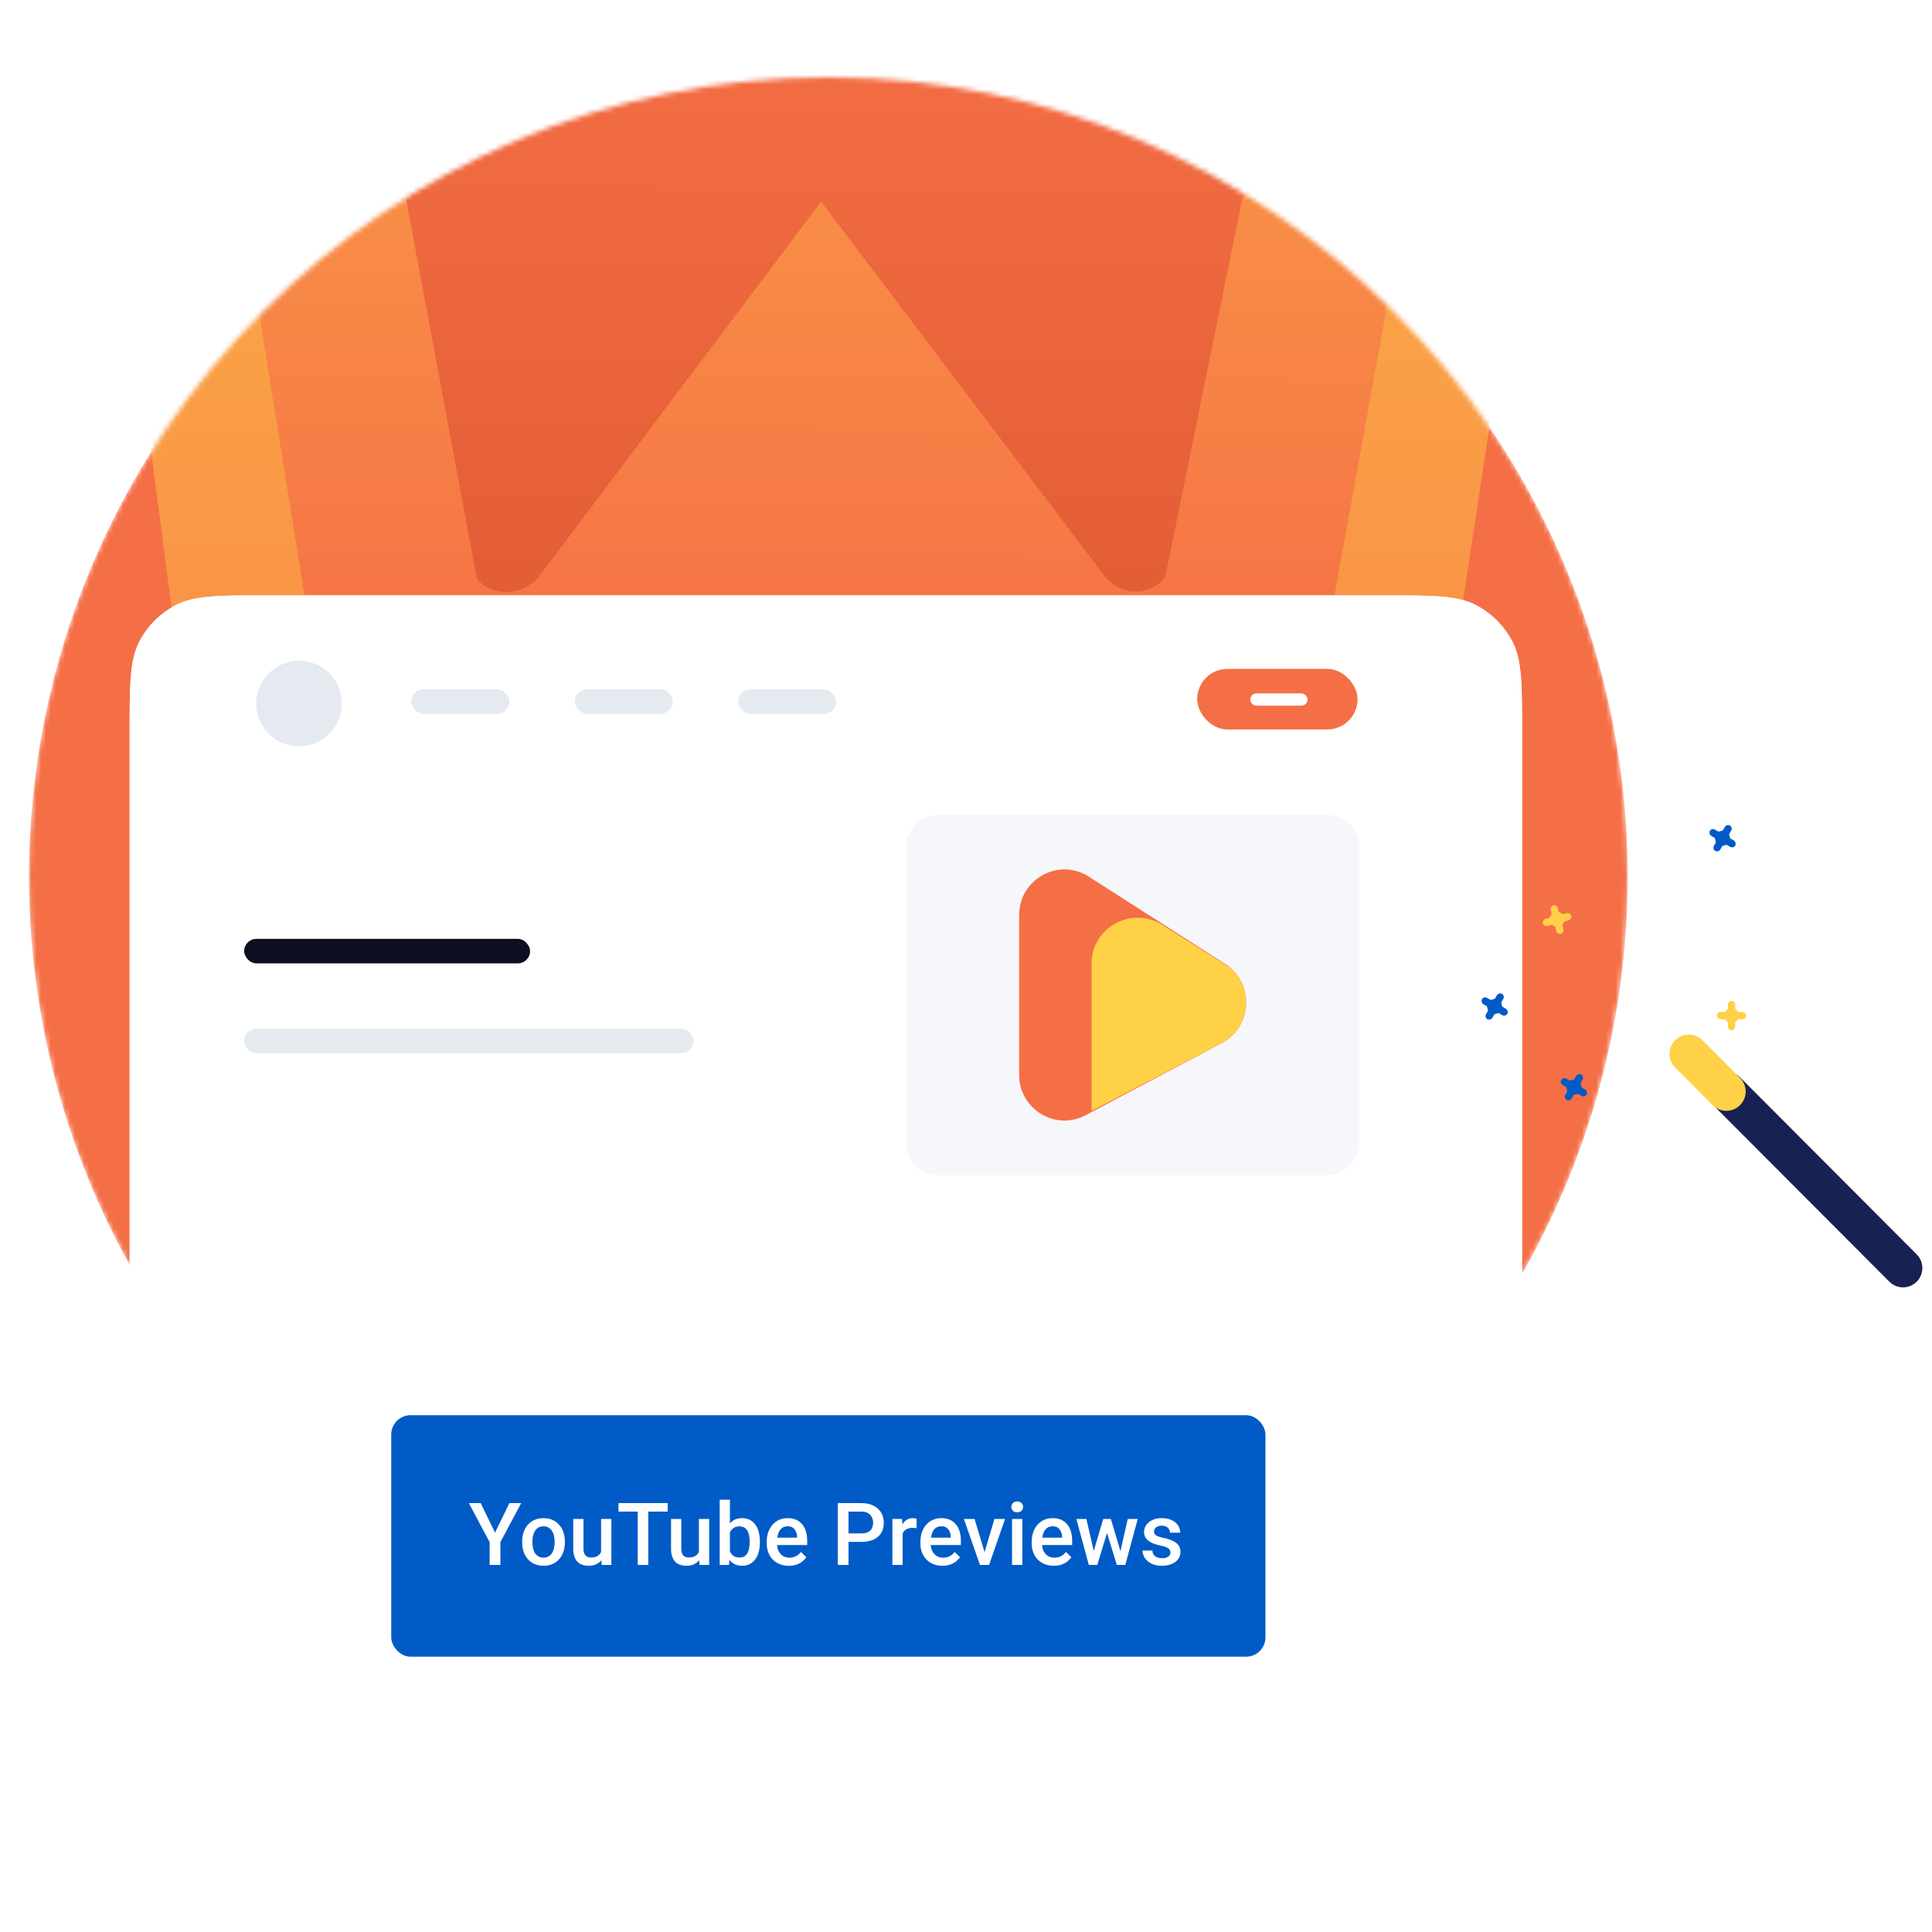 <svg width="400" height="400" viewBox="0 0 400 400" fill="none" xmlns="http://www.w3.org/2000/svg">
<mask id="mask0_341_107524" style="mask-type:alpha" maskUnits="userSpaceOnUse" x="6" y="16" width="331" height="331">
<circle cx="171.5" cy="181.5" r="165.5" fill="#F56F46"/>
</mask>
<g mask="url(#mask0_341_107524)">
<circle cx="171.5" cy="181.5" r="165.5" fill="#F56F46"/>
<path fill-rule="evenodd" clip-rule="evenodd" d="M333.529 -99.816C311.166 -99.816 290.2 -112.897 279.95 -133.454L262.246 -173.165H86.601L68.897 -133.454C58.647 -112.897 37.681 -99.816 15.318 -99.816H6L81.01 473.43C84.737 484.176 91.726 484.176 95.919 473.43L170.463 290.29L235.224 472.963C238.951 483.708 245.94 483.708 250.133 472.963L336.79 -99.349L333.529 -99.816Z" fill="url(#paint0_linear_341_107524)"/>
<path fill-rule="evenodd" clip-rule="evenodd" d="M255.247 -189.048H94.045L69.353 -133.452C60.966 -116.633 44.66 -104.486 26.956 -101.216L83.796 252.45C87.523 258.99 94.511 258.99 98.704 252.45L171.385 141.725L238.009 251.982C242.202 258.523 248.725 258.523 252.918 251.982L317.212 -102.15C301.372 -106.822 287.395 -118.035 279.94 -133.452L255.247 -189.048Z" fill="url(#paint1_linear_341_107524)"/>
<path fill-rule="evenodd" clip-rule="evenodd" d="M279.953 -133.453L174.194 -370.32L68.9 -133.453C65.173 -126.445 60.514 -120.372 54.923 -115.233L98.718 119.766C101.047 123.036 107.104 123.97 111.297 119.766L170.001 41.744L228.704 119.298C232.431 123.97 238.954 123.036 241.284 119.298L289.737 -118.503C286.01 -123.175 282.749 -127.847 279.953 -133.453Z" fill="url(#paint2_linear_341_107524)"/>
<path d="M54.197 478.847C44.519 478.847 39.68 478.847 35.997 476.934C32.894 475.322 30.363 472.791 28.751 469.687C26.837 466.004 26.837 461.166 26.837 451.488L26.837 151.887C26.837 141.762 26.837 136.699 28.839 132.846C30.526 129.599 33.174 126.951 36.421 125.265C40.274 123.263 45.337 123.263 55.461 123.263L286.514 123.263C296.638 123.263 301.701 123.263 305.554 125.265C308.801 126.951 311.449 129.599 313.136 132.846C315.137 136.699 315.137 141.762 315.137 151.887L315.137 451.488C315.137 461.165 315.137 466.004 313.224 469.687C311.612 472.791 309.081 475.322 305.978 476.934C302.295 478.847 297.456 478.847 287.778 478.847L54.197 478.847Z" fill="#E5EAF0"/>
<path d="M54.197 328.711C44.519 328.711 39.68 328.711 35.997 326.798C32.894 325.186 30.363 322.655 28.751 319.551C26.837 315.868 26.837 311.03 26.837 301.352L26.837 151.886C26.837 141.762 26.837 136.699 28.839 132.846C30.526 129.599 33.174 126.951 36.421 125.264C40.274 123.263 45.337 123.263 55.461 123.263L286.514 123.263C296.639 123.263 301.701 123.263 305.554 125.264C308.801 126.951 311.449 129.599 313.136 132.846C315.138 136.699 315.138 141.762 315.138 151.886L315.138 301.352C315.138 311.03 315.138 315.868 313.224 319.551C311.612 322.655 309.081 325.186 305.978 326.798C302.295 328.711 297.456 328.711 287.778 328.711L54.197 328.711Z" fill="white"/>
<g clip-path="url(#clip0_341_107524)">
<path d="M194.311 243.322C190.61 243.322 187.61 240.285 187.61 236.538V175.483C187.61 171.736 190.61 168.699 194.311 168.699H274.721C278.422 168.699 281.422 171.736 281.422 175.483V236.538C281.422 240.285 278.422 243.322 274.721 243.322H194.311Z" fill="#F5F7FA"/>
</g>
<rect x="50.545" y="194.38" width="59.202" height="5.074" rx="2.537" fill="#0C0F1F"/>
<rect x="50.546" y="212.987" width="93.032" height="5.074" rx="2.537" fill="#E5EAF0"/>
<g clip-path="url(#clip1_341_107524)">
<g clip-path="url(#clip2_341_107524)">
<path d="M158.063 368.516C154.88 368.516 152.299 365.903 152.299 362.68V310.161C152.299 306.938 154.88 304.325 158.063 304.325H227.232C230.415 304.325 232.996 306.938 232.996 310.161V362.68C232.996 365.903 230.415 368.516 227.232 368.516H158.063Z" fill="white"/>
</g>
<ellipse cx="190.449" cy="329.3" rx="2.883" ry="2.883" fill="#454F59"/>
<ellipse cx="198.905" cy="331.819" rx="2.883" ry="2.883" fill="#454F59"/>
<ellipse cx="185.77" cy="336.498" rx="2.883" ry="2.883" fill="#E5EAF0"/>
<circle cx="190.808" cy="343.514" r="2.883" fill="#E5EAF0"/>
<ellipse cx="199.085" cy="340.455" rx="2.883" ry="2.883" fill="#454F59"/>
</g>
<rect x="85.162" y="142.715" width="20.298" height="5.074" rx="2.537" fill="#E5EAF0"/>
<rect x="118.994" y="142.715" width="20.298" height="5.074" rx="2.537" fill="#E5EAF0"/>
<rect x="152.823" y="142.715" width="20.298" height="5.074" rx="2.537" fill="#E5EAF0"/>
<path d="M61.912 154.522C66.802 154.522 70.766 150.553 70.766 145.658C70.766 140.763 66.802 136.795 61.912 136.795C57.022 136.795 53.058 140.763 53.058 145.658C53.058 150.553 57.022 154.522 61.912 154.522Z" fill="#E5EAF0"/>
<rect x="248.288" y="138.911" width="32.352" height="11.693" rx="5.847" fill="#F56F46" stroke="#F56F46" stroke-width="0.85"/>
<rect x="258.858" y="143.56" width="11.841" height="2.537" rx="1.269" fill="white"/>
<path d="M211 189.479V222.524C211 229.643 218.501 234.213 224.75 230.901L252.982 215.937C259.367 212.552 259.736 203.471 253.647 199.571L225.415 181.49C219.167 177.489 211 182.015 211 189.479Z" fill="#F56F46"/>
<path fill-rule="evenodd" clip-rule="evenodd" d="M254.38 200.152L240.646 191.491C234.298 187.488 226 192.016 226 199.483V230L252.901 215.96C259.094 212.729 259.717 204.304 254.38 200.152Z" fill="#FFD147"/>
</g>
<g filter="url(#filter0_d_341_107524)">
<rect x="73" y="281" width="197" height="66" rx="8" fill="white"/>
<rect x="81" y="289" width="181" height="50" rx="4" fill="#005BC6"/>
<path d="M99.522 307.203L102.493 313.312L105.464 307.203H107.907L103.601 315.289V320H101.377V315.289L97.07 307.203H99.522ZM108.109 315.351V315.148C108.109 314.463 108.209 313.827 108.408 313.241C108.607 312.649 108.895 312.137 109.27 311.703C109.65 311.264 110.113 310.924 110.658 310.684C111.209 310.438 111.83 310.314 112.521 310.314C113.219 310.314 113.84 310.438 114.385 310.684C114.936 310.924 115.401 311.264 115.782 311.703C116.163 312.137 116.453 312.649 116.652 313.241C116.852 313.827 116.951 314.463 116.951 315.148V315.351C116.951 316.036 116.852 316.672 116.652 317.258C116.453 317.844 116.163 318.356 115.782 318.796C115.401 319.229 114.938 319.569 114.394 319.815C113.849 320.056 113.23 320.176 112.539 320.176C111.842 320.176 111.218 320.056 110.667 319.815C110.122 319.569 109.659 319.229 109.278 318.796C108.897 318.356 108.607 317.844 108.408 317.258C108.209 316.672 108.109 316.036 108.109 315.351ZM110.228 315.148V315.351C110.228 315.778 110.271 316.183 110.359 316.563C110.447 316.944 110.585 317.278 110.772 317.565C110.96 317.853 111.2 318.078 111.493 318.242C111.786 318.406 112.135 318.488 112.539 318.488C112.932 318.488 113.271 318.406 113.559 318.242C113.852 318.078 114.092 317.853 114.279 317.565C114.467 317.278 114.604 316.944 114.692 316.563C114.786 316.183 114.833 315.778 114.833 315.351V315.148C114.833 314.727 114.786 314.328 114.692 313.953C114.604 313.572 114.464 313.235 114.271 312.942C114.083 312.649 113.843 312.421 113.55 312.257C113.263 312.087 112.92 312.002 112.521 312.002C112.123 312.002 111.777 312.087 111.484 312.257C111.197 312.421 110.96 312.649 110.772 312.942C110.585 313.235 110.447 313.572 110.359 313.953C110.271 314.328 110.228 314.727 110.228 315.148ZM124.448 317.759V310.49H126.575V320H124.571L124.448 317.759ZM124.747 315.781L125.459 315.764C125.459 316.402 125.389 316.991 125.248 317.53C125.107 318.063 124.891 318.529 124.598 318.928C124.305 319.32 123.93 319.628 123.473 319.851C123.016 320.067 122.468 320.176 121.829 320.176C121.366 320.176 120.941 320.108 120.555 319.974C120.168 319.839 119.834 319.631 119.553 319.35C119.277 319.068 119.063 318.702 118.911 318.251C118.759 317.8 118.683 317.261 118.683 316.634V310.49H120.801V316.651C120.801 316.997 120.842 317.287 120.924 317.521C121.006 317.75 121.117 317.935 121.258 318.075C121.398 318.216 121.562 318.315 121.75 318.374C121.938 318.433 122.137 318.462 122.348 318.462C122.951 318.462 123.426 318.345 123.771 318.11C124.123 317.87 124.372 317.548 124.519 317.144C124.671 316.739 124.747 316.285 124.747 315.781ZM134.222 307.203V320H132.033V307.203H134.222ZM138.238 307.203V308.961H128.052V307.203H138.238ZM144.698 317.759V310.49H146.825V320H144.821L144.698 317.759ZM144.997 315.781L145.709 315.764C145.709 316.402 145.639 316.991 145.498 317.53C145.357 318.063 145.141 318.529 144.848 318.928C144.555 319.32 144.18 319.628 143.723 319.851C143.266 320.067 142.718 320.176 142.079 320.176C141.616 320.176 141.191 320.108 140.805 319.974C140.418 319.839 140.084 319.631 139.803 319.35C139.527 319.068 139.313 318.702 139.161 318.251C139.009 317.8 138.933 317.261 138.933 316.634V310.49H141.051V316.651C141.051 316.997 141.092 317.287 141.174 317.521C141.256 317.75 141.367 317.935 141.508 318.075C141.648 318.216 141.812 318.315 142 318.374C142.188 318.433 142.387 318.462 142.598 318.462C143.201 318.462 143.676 318.345 144.021 318.11C144.373 317.87 144.622 317.548 144.769 317.144C144.921 316.739 144.997 316.285 144.997 315.781ZM149.005 306.5H151.123V317.97L150.921 320H149.005V306.5ZM157.328 315.157V315.342C157.328 316.045 157.249 316.692 157.091 317.284C156.938 317.87 156.704 318.38 156.388 318.813C156.077 319.247 155.69 319.584 155.228 319.824C154.771 320.059 154.24 320.176 153.637 320.176C153.045 320.176 152.529 320.064 152.09 319.842C151.65 319.619 151.281 319.303 150.982 318.893C150.689 318.482 150.452 317.993 150.271 317.425C150.089 316.856 149.96 316.229 149.884 315.544V314.955C149.96 314.264 150.089 313.637 150.271 313.074C150.452 312.506 150.689 312.017 150.982 311.606C151.281 311.19 151.647 310.871 152.081 310.648C152.521 310.426 153.033 310.314 153.619 310.314C154.229 310.314 154.765 310.432 155.228 310.666C155.696 310.9 156.086 311.234 156.396 311.668C156.707 312.096 156.938 312.605 157.091 313.197C157.249 313.789 157.328 314.442 157.328 315.157ZM155.21 315.342V315.157C155.21 314.729 155.175 314.328 155.104 313.953C155.034 313.572 154.917 313.238 154.753 312.951C154.595 312.664 154.378 312.438 154.103 312.274C153.833 312.104 153.496 312.02 153.092 312.02C152.717 312.02 152.395 312.084 152.125 312.213C151.855 312.342 151.63 312.518 151.448 312.74C151.267 312.963 151.123 313.221 151.018 313.514C150.918 313.807 150.851 314.123 150.815 314.463V316.054C150.868 316.493 150.979 316.897 151.149 317.267C151.325 317.63 151.571 317.923 151.888 318.146C152.204 318.362 152.611 318.471 153.109 318.471C153.502 318.471 153.833 318.392 154.103 318.233C154.372 318.075 154.586 317.855 154.744 317.574C154.908 317.287 155.025 316.953 155.096 316.572C155.172 316.191 155.21 315.781 155.21 315.342ZM163.313 320.176C162.61 320.176 161.975 320.062 161.406 319.833C160.844 319.599 160.363 319.273 159.965 318.857C159.572 318.441 159.271 317.952 159.06 317.39C158.849 316.827 158.743 316.221 158.743 315.57V315.219C158.743 314.475 158.852 313.801 159.068 313.197C159.285 312.594 159.587 312.078 159.974 311.65C160.36 311.217 160.817 310.886 161.345 310.657C161.872 310.429 162.443 310.314 163.059 310.314C163.738 310.314 164.333 310.429 164.843 310.657C165.353 310.886 165.774 311.208 166.108 311.624C166.448 312.034 166.7 312.523 166.864 313.092C167.034 313.66 167.119 314.287 167.119 314.973V315.878H159.771V314.357H165.027V314.19C165.016 313.81 164.939 313.452 164.799 313.118C164.664 312.784 164.456 312.515 164.175 312.31C163.894 312.104 163.519 312.002 163.05 312.002C162.698 312.002 162.385 312.078 162.109 312.23C161.84 312.377 161.614 312.591 161.433 312.872C161.251 313.153 161.11 313.493 161.011 313.892C160.917 314.284 160.87 314.727 160.87 315.219V315.57C160.87 315.986 160.926 316.373 161.037 316.73C161.154 317.082 161.324 317.39 161.547 317.653C161.77 317.917 162.039 318.125 162.355 318.277C162.672 318.424 163.032 318.497 163.437 318.497C163.946 318.497 164.4 318.395 164.799 318.189C165.197 317.984 165.543 317.694 165.836 317.319L166.952 318.4C166.747 318.699 166.48 318.986 166.152 319.262C165.824 319.531 165.423 319.751 164.948 319.921C164.479 320.091 163.935 320.176 163.313 320.176ZM178.325 315.228H174.994V313.479H178.325C178.905 313.479 179.374 313.385 179.731 313.197C180.089 313.01 180.35 312.752 180.514 312.424C180.684 312.09 180.769 311.709 180.769 311.281C180.769 310.877 180.684 310.499 180.514 310.147C180.35 309.79 180.089 309.503 179.731 309.286C179.374 309.069 178.905 308.961 178.325 308.961H175.671V320H173.465V307.203H178.325C179.315 307.203 180.156 307.379 180.848 307.73C181.545 308.076 182.075 308.557 182.438 309.172C182.802 309.781 182.983 310.479 182.983 311.264C182.983 312.09 182.802 312.799 182.438 313.391C182.075 313.982 181.545 314.437 180.848 314.753C180.156 315.069 179.315 315.228 178.325 315.228ZM186.877 312.301V320H184.759V310.49H186.78L186.877 312.301ZM189.786 310.429L189.769 312.397C189.64 312.374 189.499 312.356 189.347 312.345C189.2 312.333 189.054 312.327 188.907 312.327C188.544 312.327 188.225 312.38 187.949 312.485C187.674 312.585 187.442 312.731 187.255 312.925C187.073 313.112 186.933 313.341 186.833 313.61C186.733 313.88 186.675 314.182 186.657 314.516L186.174 314.551C186.174 313.953 186.232 313.399 186.35 312.89C186.467 312.38 186.643 311.932 186.877 311.545C187.117 311.158 187.416 310.856 187.773 310.64C188.137 310.423 188.556 310.314 189.03 310.314C189.159 310.314 189.297 310.326 189.443 310.35C189.596 310.373 189.71 310.399 189.786 310.429ZM195.13 320.176C194.427 320.176 193.791 320.062 193.223 319.833C192.66 319.599 192.18 319.273 191.781 318.857C191.389 318.441 191.087 317.952 190.876 317.39C190.665 316.827 190.56 316.221 190.56 315.57V315.219C190.56 314.475 190.668 313.801 190.885 313.197C191.102 312.594 191.403 312.078 191.79 311.65C192.177 311.217 192.634 310.886 193.161 310.657C193.688 310.429 194.26 310.314 194.875 310.314C195.555 310.314 196.149 310.429 196.659 310.657C197.169 310.886 197.591 311.208 197.925 311.624C198.265 312.034 198.517 312.523 198.681 313.092C198.851 313.66 198.936 314.287 198.936 314.973V315.878H191.588V314.357H196.844V314.19C196.832 313.81 196.756 313.452 196.615 313.118C196.48 312.784 196.272 312.515 195.991 312.31C195.71 312.104 195.335 312.002 194.866 312.002C194.515 312.002 194.201 312.078 193.926 312.23C193.656 312.377 193.431 312.591 193.249 312.872C193.067 313.153 192.927 313.493 192.827 313.892C192.733 314.284 192.687 314.727 192.687 315.219V315.57C192.687 315.986 192.742 316.373 192.854 316.73C192.971 317.082 193.141 317.39 193.363 317.653C193.586 317.917 193.855 318.125 194.172 318.277C194.488 318.424 194.849 318.497 195.253 318.497C195.763 318.497 196.217 318.395 196.615 318.189C197.014 317.984 197.359 317.694 197.652 317.319L198.769 318.4C198.563 318.699 198.297 318.986 197.969 319.262C197.641 319.531 197.239 319.751 196.765 319.921C196.296 320.091 195.751 320.176 195.13 320.176ZM203.559 318.321L205.888 310.49H208.085L204.78 320H203.409L203.559 318.321ZM201.774 310.49L204.147 318.356L204.262 320H202.891L199.568 310.49H201.774ZM211.662 310.49V320H209.535V310.49H211.662ZM209.395 307.994C209.395 307.672 209.5 307.405 209.711 307.194C209.928 306.978 210.227 306.869 210.607 306.869C210.982 306.869 211.278 306.978 211.495 307.194C211.712 307.405 211.82 307.672 211.82 307.994C211.82 308.311 211.712 308.574 211.495 308.785C211.278 308.996 210.982 309.102 210.607 309.102C210.227 309.102 209.928 308.996 209.711 308.785C209.5 308.574 209.395 308.311 209.395 307.994ZM218.175 320.176C217.472 320.176 216.836 320.062 216.268 319.833C215.705 319.599 215.225 319.273 214.826 318.857C214.434 318.441 214.132 317.952 213.921 317.39C213.71 316.827 213.604 316.221 213.604 315.57V315.219C213.604 314.475 213.713 313.801 213.93 313.197C214.146 312.594 214.448 312.078 214.835 311.65C215.222 311.217 215.679 310.886 216.206 310.657C216.733 310.429 217.305 310.314 217.92 310.314C218.6 310.314 219.194 310.429 219.704 310.657C220.214 310.886 220.636 311.208 220.97 311.624C221.31 312.034 221.562 312.523 221.726 313.092C221.896 313.66 221.98 314.287 221.98 314.973V315.878H214.633V314.357H219.889V314.19C219.877 313.81 219.801 313.452 219.66 313.118C219.525 312.784 219.317 312.515 219.036 312.31C218.755 312.104 218.38 312.002 217.911 312.002C217.56 312.002 217.246 312.078 216.971 312.23C216.701 312.377 216.476 312.591 216.294 312.872C216.112 313.153 215.972 313.493 215.872 313.892C215.778 314.284 215.731 314.727 215.731 315.219V315.57C215.731 315.986 215.787 316.373 215.898 316.73C216.016 317.082 216.186 317.39 216.408 317.653C216.631 317.917 216.9 318.125 217.217 318.277C217.533 318.424 217.894 318.497 218.298 318.497C218.808 318.497 219.262 318.395 219.66 318.189C220.059 317.984 220.404 317.694 220.697 317.319L221.813 318.4C221.608 318.699 221.342 318.986 221.014 319.262C220.686 319.531 220.284 319.751 219.81 319.921C219.341 320.091 218.796 320.176 218.175 320.176ZM226.217 317.891L228.414 310.49H229.768L229.398 312.705L227.184 320H225.971L226.217 317.891ZM224.925 310.49L226.639 317.926L226.779 320H225.426L222.851 310.49H224.925ZM231.824 317.838L233.485 310.49H235.551L232.984 320H231.631L231.824 317.838ZM229.996 310.49L232.167 317.803L232.439 320H231.227L228.985 312.696L228.616 310.49H229.996ZM242.327 317.425C242.327 317.214 242.274 317.023 242.169 316.854C242.063 316.678 241.861 316.52 241.562 316.379C241.27 316.238 240.836 316.109 240.262 315.992C239.758 315.881 239.295 315.749 238.873 315.597C238.457 315.438 238.1 315.248 237.801 315.025C237.502 314.803 237.271 314.539 237.106 314.234C236.942 313.93 236.86 313.578 236.86 313.18C236.86 312.793 236.945 312.427 237.115 312.081C237.285 311.735 237.528 311.431 237.845 311.167C238.161 310.903 238.545 310.695 238.996 310.543C239.453 310.391 239.963 310.314 240.525 310.314C241.322 310.314 242.005 310.449 242.573 310.719C243.147 310.982 243.587 311.343 243.892 311.8C244.196 312.251 244.349 312.761 244.349 313.329H242.23C242.23 313.077 242.166 312.843 242.037 312.626C241.914 312.403 241.727 312.225 241.475 312.09C241.223 311.949 240.906 311.879 240.525 311.879C240.162 311.879 239.86 311.938 239.62 312.055C239.386 312.166 239.21 312.312 239.093 312.494C238.981 312.676 238.926 312.875 238.926 313.092C238.926 313.25 238.955 313.394 239.014 313.522C239.078 313.646 239.184 313.76 239.33 313.865C239.477 313.965 239.676 314.059 239.928 314.146C240.186 314.234 240.508 314.319 240.895 314.401C241.621 314.554 242.245 314.75 242.767 314.99C243.294 315.225 243.698 315.529 243.979 315.904C244.261 316.273 244.401 316.742 244.401 317.311C244.401 317.732 244.311 318.119 244.129 318.471C243.953 318.816 243.695 319.118 243.355 319.376C243.016 319.628 242.608 319.824 242.134 319.965C241.665 320.105 241.138 320.176 240.552 320.176C239.69 320.176 238.961 320.023 238.363 319.719C237.766 319.408 237.312 319.013 237.001 318.532C236.696 318.046 236.544 317.542 236.544 317.021H238.592C238.615 317.413 238.724 317.727 238.917 317.961C239.116 318.189 239.362 318.356 239.655 318.462C239.954 318.562 240.262 318.611 240.578 318.611C240.959 318.611 241.278 318.562 241.536 318.462C241.794 318.356 241.99 318.216 242.125 318.04C242.26 317.858 242.327 317.653 242.327 317.425Z" fill="white"/>
</g>
<path d="M357.482 225.925C378.476 246.971 394 262.533 394 262.533" stroke="#172153" stroke-width="8" stroke-linecap="round"/>
<path d="M349.651 218.195C354.119 222.674 357.423 225.985 357.423 225.985" stroke="#FFD147" stroke-width="8" stroke-linecap="round"/>
<rect x="355.465" y="209.499" width="6.06" height="1.519" rx="0.759" fill="#FFD147"/>
<rect x="359.252" y="207.221" width="6.075" height="1.515" rx="0.758" transform="rotate(90 359.252 207.221)" fill="#FFD147"/>
<rect width="3.057" height="3.057" rx="1.091" transform="matrix(0.706 0.708 -0.706 0.708 358.495 208.095)" fill="#FFD147"/>
<rect width="3.06" height="3.054" rx="1.091" transform="matrix(0.258 0.966 -0.966 0.259 310.521 206.511)" fill="#005BC6"/>
<rect width="6.064" height="1.518" rx="0.759" transform="matrix(0.865 0.501 -0.499 0.867 307.209 206.208)" fill="#005BC6"/>
<rect width="6.072" height="1.516" rx="0.758" transform="matrix(-0.499 0.867 -0.865 -0.501 311.625 206.134)" fill="#005BC6"/>
<rect width="3.06" height="3.054" rx="1.091" transform="matrix(0.258 0.966 -0.966 0.259 357.704 171.669)" fill="#005BC6"/>
<rect width="6.064" height="1.518" rx="0.759" transform="matrix(0.866 0.501 -0.499 0.867 354.393 171.367)" fill="#005BC6"/>
<rect width="6.072" height="1.516" rx="0.758" transform="matrix(-0.499 0.867 -0.865 -0.501 358.808 171.292)" fill="#005BC6"/>
<rect width="3.059" height="3.055" rx="1.091" transform="matrix(-0.499 0.867 -0.865 -0.501 324.461 189.75)" fill="#FFD147"/>
<rect width="6.061" height="1.519" rx="0.759" transform="matrix(0.966 -0.259 0.258 0.966 319.253 190.445)" fill="#FFD147"/>
<rect width="6.074" height="1.516" rx="0.758" transform="matrix(0.258 0.966 -0.966 0.259 322.324 187.262)" fill="#FFD147"/>
<rect width="3.054" height="3.06" rx="1.091" transform="matrix(-0.966 0.259 -0.258 -0.966 327.734 226.182)" fill="#005BC6"/>
<rect width="6.064" height="1.518" rx="0.759" transform="matrix(0.865 0.501 -0.499 0.867 323.619 222.923)" fill="#005BC6"/>
<rect width="6.072" height="1.516" rx="0.758" transform="matrix(-0.499 0.867 -0.865 -0.501 328.036 222.849)" fill="#005BC6"/>
<defs>
<filter id="filter0_d_341_107524" x="49" y="261" width="245" height="114" filterUnits="userSpaceOnUse" color-interpolation-filters="sRGB">
<feFlood flood-opacity="0" result="BackgroundImageFix"/>
<feColorMatrix in="SourceAlpha" type="matrix" values="0 0 0 0 0 0 0 0 0 0 0 0 0 0 0 0 0 0 127 0" result="hardAlpha"/>
<feOffset dy="4"/>
<feGaussianBlur stdDeviation="12"/>
<feColorMatrix type="matrix" values="0 0 0 0 0 0 0 0 0 0 0 0 0 0 0 0 0 0 0.05 0"/>
<feBlend mode="normal" in2="BackgroundImageFix" result="effect1_dropShadow_341_107524"/>
<feBlend mode="normal" in="SourceGraphic" in2="effect1_dropShadow_341_107524" result="shape"/>
</filter>
<linearGradient id="paint0_linear_341_107524" x1="0.572" y1="484.879" x2="5.424" y2="-173.169" gradientUnits="userSpaceOnUse">
<stop stop-color="#E25D35"/>
<stop offset="0.26" stop-color="#F56F46"/>
<stop offset="1" stop-color="#FFD147"/>
</linearGradient>
<linearGradient id="paint1_linear_341_107524" x1="22.193" y1="259.667" x2="24.764" y2="-189.06" gradientUnits="userSpaceOnUse">
<stop stop-color="#E25D35"/>
<stop offset="0.26" stop-color="#F56F46"/>
<stop offset="1" stop-color="#FFD147"/>
</linearGradient>
<linearGradient id="paint2_linear_341_107524" x1="51.07" y1="125.132" x2="54.944" y2="-370.32" gradientUnits="userSpaceOnUse">
<stop stop-color="#E25D35"/>
<stop offset="0.26" stop-color="#F56F46"/>
<stop offset="1" stop-color="#FFD147"/>
</linearGradient>
<clipPath id="clip0_341_107524">
<rect x="187.61" y="168.699" width="93.812" height="74.623" rx="5.151" fill="white"/>
</clipPath>
<clipPath id="clip1_341_107524">
<rect width="80.718" height="64.574" fill="white" transform="translate(152.299 304.325)"/>
</clipPath>
<clipPath id="clip2_341_107524">
<rect x="152.299" y="304.325" width="80.697" height="64.191" rx="5.151" fill="white"/>
</clipPath>
</defs>
</svg>
